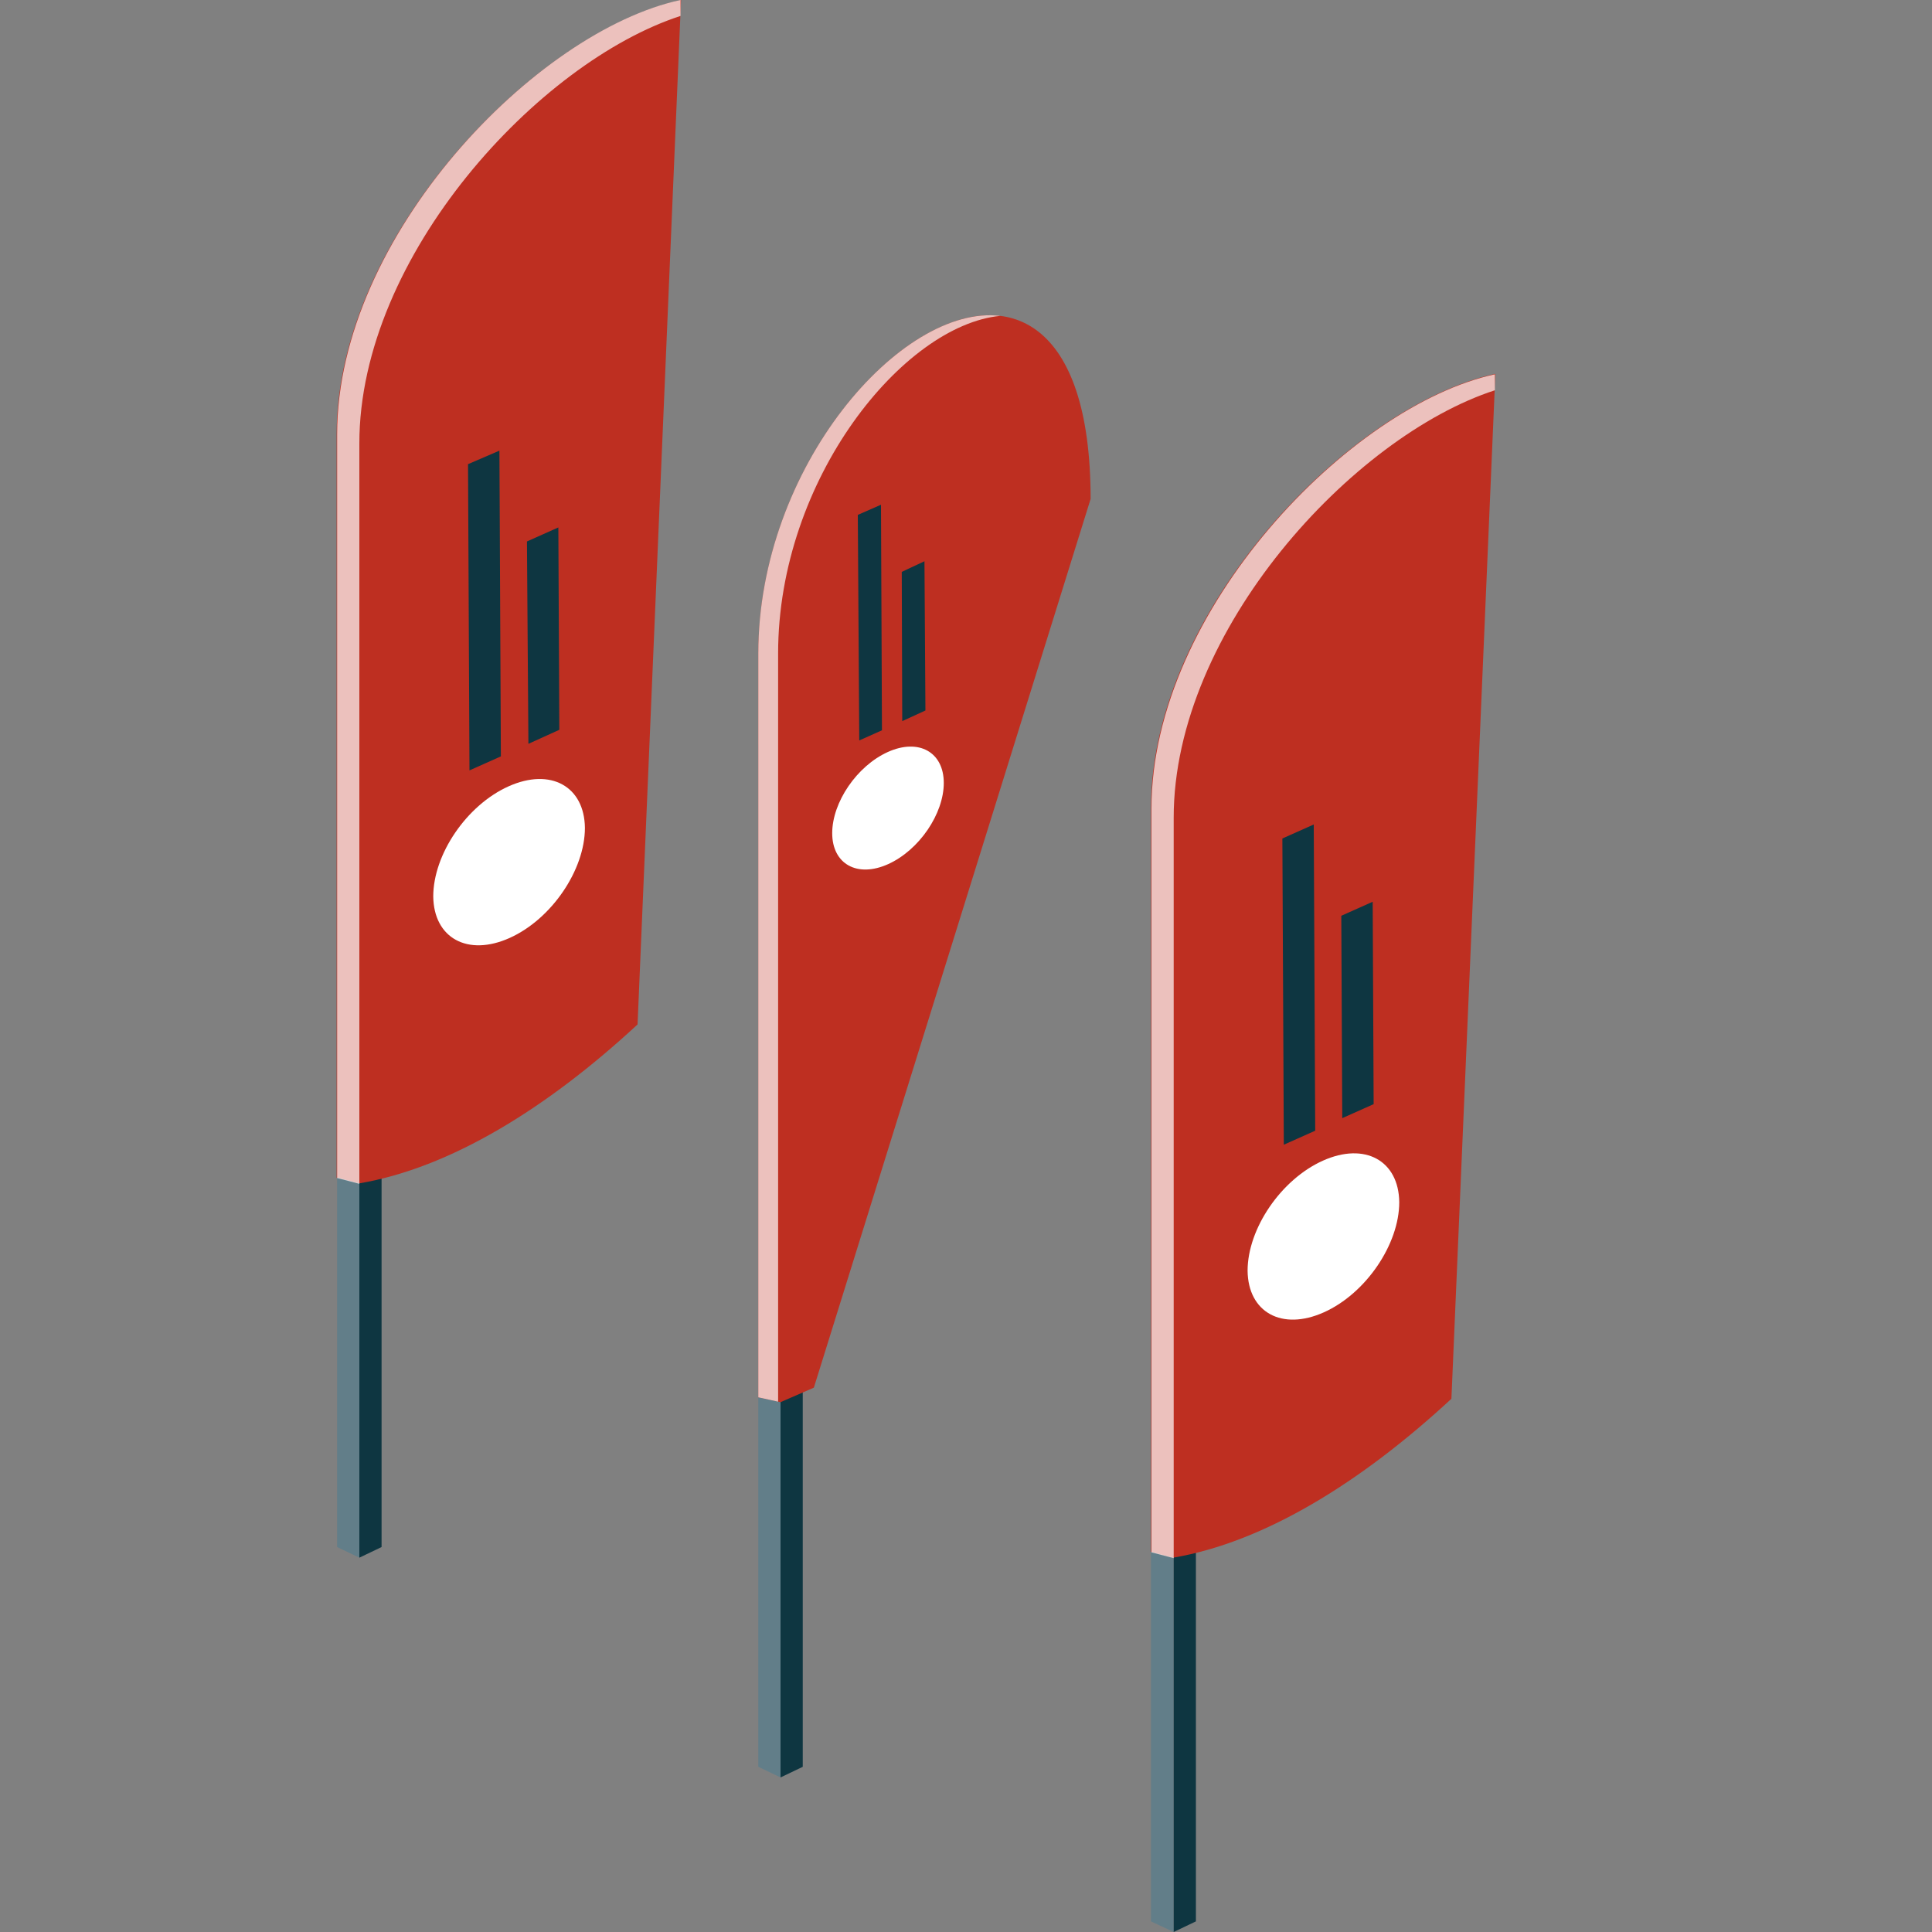 <?xml version="1.0" encoding="UTF-8"?>
<svg id="Ebene_1" data-name="Ebene 1" xmlns="http://www.w3.org/2000/svg" version="1.1" viewBox="0 0 400 400">
  <rect x="0" y="0" width="400" height="400" fill="#808080" stroke="none"/>
  <defs>
    <style>
      .cls-1 {
        opacity: .7;
      }

      .cls-1, .cls-2, .cls-3, .cls-4, .cls-5 {
        stroke-width: 0px;
      }

      .cls-1, .cls-4 {
        fill: #fff;
      }

      .cls-2 {
        fill: #0e3641;
      }

      .cls-3 {
        fill: #be2f21;
      }

      .cls-5 {
        fill: #627e89;
      }
    </style>
  </defs>
  <polygon class="cls-5" points="238.3 186.3 238.3 397.8 243 400 243 186.3 238.3 186.3"/>
  <polygon class="cls-2" points="247.6 186.3 247.6 397.8 243 400 243 186.3 247.6 186.3"/>
  <path class="cls-3" d="M238.3,321.3l4.6,1.2c18.8-3.2,38.8-15.5,57.6-32.9l9.1-212.2c-29.9,6.4-71.3,48.8-71.3,89.9v154Z"/>
  <path class="cls-1" d="M243,169.3c0-38.9,37.2-79,66.5-88.5v-3.3c-29.8,6.4-71.1,48.8-71.1,89.9v154l4.6,1.2v-153.2Z"/>
  <g>
    <polygon class="cls-2" points="272 170.7 272.3 234.1 265.8 237 265.5 173.6 272 170.7"/>
    <polygon class="cls-2" points="284.2 186.7 284.4 228.6 277.9 231.5 277.7 189.6 284.2 186.7"/>
  </g>
  <path class="cls-4" d="M273.9,240.3c8.7-3.9,15.7,0,15.8,8.6,0,8.7-6.9,18.9-15.6,22.8-8.7,3.9-15.7,0-15.8-8.6,0-8.7,6.9-18.9,15.6-22.8Z"/>
  <polygon class="cls-5" points="157 154.2 157 365.8 161.6 368 161.6 154.2 157 154.2"/>
  <polygon class="cls-2" points="166.2 154.2 166.2 365.8 161.6 368 161.6 154.2 166.2 154.2"/>
  <path class="cls-3" d="M157,289.3l4.6,1,6.9-3,57.3-184c0-74.2-68.8-26.9-68.8,32v154Z"/>
  <path class="cls-1" d="M161.1,135.3c0-36.2,26-68,46-69.9-20.4-2.5-50.1,31.2-50.1,69.9v154l4.1.9v-154.9Z"/>
  <g>
    <polygon class="cls-2" points="182.4 104.5 182.6 151.2 177.9 153.3 177.6 106.6 182.4 104.5"/>
    <polygon class="cls-2" points="191.4 116.2 191.6 147.1 186.8 149.3 186.7 118.4 191.4 116.2"/>
  </g>
  <path class="cls-4" d="M183.8,155.7c6.4-2.9,11.6,0,11.6,6.4,0,6.4-5.1,13.9-11.5,16.8-6.4,2.9-11.6,0-11.6-6.4,0-6.4,5.1-13.9,11.5-16.8Z"/>
  <polygon class="cls-5" points="69.8 108.8 69.8 320.3 74.4 322.5 74.4 108.8 69.8 108.8"/>
  <polygon class="cls-2" points="79 108.8 79 320.3 74.4 322.5 74.4 108.8 79 108.8"/>
  <path class="cls-3" d="M69.8,243.8l4.6,1.2c18.8-3.2,38.8-15.5,57.6-32.9L141,0c-29.9,6.4-71.3,48.8-71.3,89.9v154Z"/>
  <path class="cls-1" d="M74.4,91.8c0-38.9,37.2-79,66.5-88.5V0c-29.8,6.4-71.1,48.8-71.1,89.9v154l4.6,1.2V91.8Z"/>
  <g>
    <polygon class="cls-2" points="103.4 93.3 103.7 156.6 97.2 159.5 96.9 96.1 103.4 93.3"/>
    <polygon class="cls-2" points="115.6 109.2 115.8 151.1 109.4 154 109.1 112.1 115.6 109.2"/>
  </g>
  <path class="cls-4" d="M105.3,162.8c8.7-3.9,15.7,0,15.8,8.6,0,8.7-6.9,18.9-15.6,22.8-8.7,3.9-15.7,0-15.8-8.6,0-8.7,6.9-18.9,15.6-22.8Z"/>
</svg>